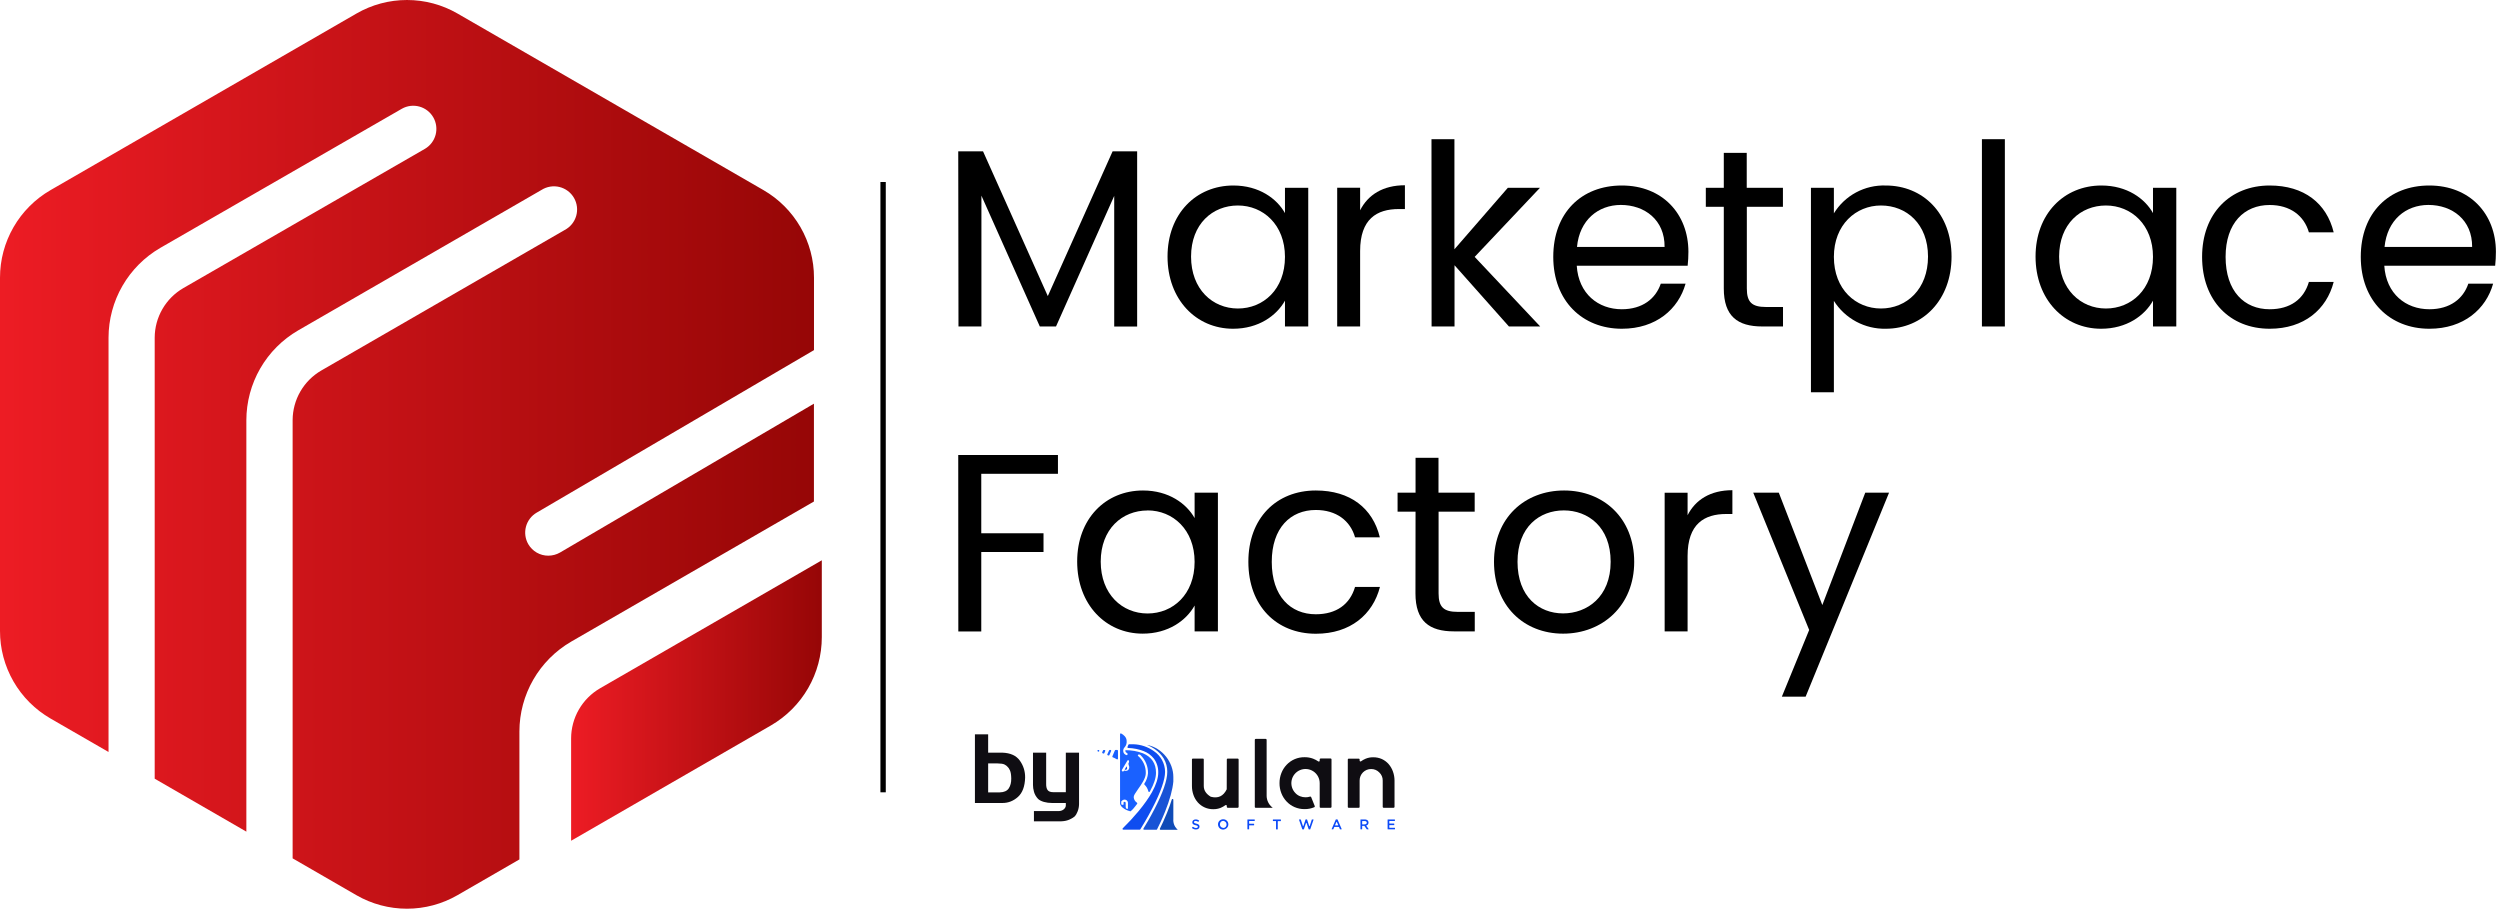 <svg width="467" height="170" viewBox="0 0 467 170" fill="none" xmlns="http://www.w3.org/2000/svg">
<path d="M179 28.271H183.632L195.731 55.31L207.834 28.271H212.419V60.993H208.135V36.593L197.263 60.986H194.236L183.329 36.548V60.986H179.044L179 28.271Z" fill="black"/>
<path d="M230.387 34.652C235.209 34.652 238.516 37.11 240.032 39.806V35.076H244.38V60.985H240.032V56.163C238.474 58.952 235.112 61.41 230.339 61.41C223.436 61.41 218.095 55.952 218.095 47.935C218.095 39.918 223.44 34.652 230.387 34.652ZM231.235 38.387C226.511 38.387 222.49 41.839 222.49 47.935C222.49 54.032 226.51 57.629 231.235 57.629C235.961 57.629 240.033 54.084 240.033 47.983C240.031 41.979 235.961 38.387 231.235 38.387Z" fill="black"/>
<path d="M254.071 60.986H249.787V35.074H254.071V39.281C255.538 36.398 258.325 34.606 262.439 34.606V39.051H261.305C257.191 39.051 254.071 40.893 254.071 46.896V60.986Z" fill="black"/>
<path d="M267.401 26H271.687V46.564L281.663 35.079H287.666L275.469 47.984L287.712 60.987H281.869L271.706 49.546V60.987H267.421L267.401 26Z" fill="black"/>
<path d="M302.963 61.41C295.589 61.41 290.15 56.21 290.15 47.982C290.15 39.755 295.397 34.652 302.963 34.652C310.529 34.652 315.394 39.947 315.394 47.039C315.395 47.907 315.348 48.775 315.254 49.638H294.537C294.868 54.885 298.553 57.767 302.951 57.767C306.827 57.767 309.285 55.785 310.232 52.995H314.863C313.539 57.721 309.379 61.41 302.963 61.41ZM294.584 46.128H310.945C310.992 41.063 307.209 38.282 302.764 38.282C298.553 38.294 295.055 41.083 294.583 46.128H294.584Z" fill="black"/>
<path d="M322.005 38.625H318.647V35.08H322.005V28.555H326.29V35.08H333.051V38.629H326.308V53.896C326.308 56.451 327.254 57.347 329.899 57.347H333.066V60.984H329.188C324.603 60.984 322.005 59.091 322.005 53.891V38.625Z" fill="black"/>
<path d="M352.257 34.652C359.206 34.652 364.548 39.852 364.548 47.935C364.548 56.018 359.207 61.41 352.257 61.41C350.331 61.449 348.428 60.99 346.731 60.078C345.034 59.167 343.6 57.833 342.569 56.206V73.272H338.284V35.076H342.569V39.852C343.581 38.207 345.01 36.859 346.712 35.946C348.414 35.033 350.327 34.586 352.257 34.652ZM351.361 38.387C346.686 38.387 342.569 41.979 342.569 47.982C342.569 54.083 346.679 57.628 351.361 57.628C356.133 57.628 360.153 54.036 360.153 47.934C360.153 41.832 356.133 38.387 351.361 38.387Z" fill="black"/>
<path d="M370.223 26H374.508V60.986H370.223V26Z" fill="black"/>
<path d="M392.538 34.652C397.357 34.652 400.668 37.11 402.179 39.806V35.076H406.531V60.985H402.179V56.163C400.621 58.952 397.263 61.41 392.485 61.41C385.587 61.41 380.241 55.952 380.241 47.935C380.241 39.918 385.588 34.652 392.538 34.652ZM393.387 38.387C388.663 38.387 384.642 41.839 384.642 47.935C384.642 54.032 388.662 57.629 393.387 57.629C398.113 57.629 402.179 54.084 402.179 47.983C402.179 41.979 398.117 38.387 393.387 38.387Z" fill="black"/>
<path d="M423.973 34.652C430.401 34.652 434.608 37.963 435.932 43.397H431.301C430.405 40.281 427.798 38.294 423.969 38.294C419.24 38.294 415.742 41.647 415.742 47.982C415.742 54.417 419.245 57.767 423.969 57.767C427.798 57.767 430.35 55.925 431.301 52.664H435.932C434.608 57.814 430.4 61.409 423.973 61.409C416.599 61.409 411.351 56.209 411.351 47.982C411.352 39.852 416.6 34.652 423.973 34.652Z" fill="black"/>
<path d="M453.801 61.41C446.427 61.41 440.992 56.21 440.992 47.982C440.992 39.755 446.239 34.652 453.801 34.652C461.363 34.652 466.235 39.947 466.235 47.039C466.236 47.907 466.19 48.775 466.095 49.638H445.386C445.717 54.885 449.406 57.767 453.801 57.767C457.696 57.767 460.139 55.785 461.082 52.995H465.714C464.393 57.721 460.232 61.41 453.801 61.41ZM445.434 46.128H461.795C461.841 41.063 458.063 38.282 453.614 38.282C449.406 38.294 445.928 41.083 445.433 46.128H445.434Z" fill="black"/>
<path d="M179 85H197.625V88.503H183.301V99.609H194.929V103.112H183.301V117.957H179.016L179 85Z" fill="black"/>
<path d="M213.508 91.623C218.33 91.623 221.641 94.084 223.153 96.777V92.036H227.505V117.94H223.153V113.117C221.595 115.906 218.237 118.365 213.459 118.365C206.561 118.365 201.216 112.931 201.216 104.894C201.216 96.857 206.56 91.623 213.508 91.623ZM214.36 95.358C209.631 95.358 205.615 98.81 205.615 104.91C205.615 111.011 209.631 114.598 214.36 114.598C219.09 114.598 223.152 111.053 223.152 104.957C223.152 98.934 219.089 95.344 214.36 95.344V95.358Z" fill="black"/>
<path d="M245.796 91.623C252.231 91.623 256.435 94.934 257.755 100.368H253.123C252.227 97.251 249.621 95.265 245.792 95.265C241.067 95.265 237.565 98.618 237.565 104.958C237.565 111.386 241.067 114.744 245.792 114.744C249.621 114.744 252.173 112.897 253.123 109.637H257.775C256.454 114.791 252.247 118.383 245.816 118.383C238.441 118.383 233.195 113.182 233.195 104.959C233.175 96.807 238.423 91.623 245.796 91.623Z" fill="black"/>
<path d="M264.425 95.581H261.067V92.036H264.425V85.511H268.71V92.036H275.471V95.581H268.728V110.851C268.728 113.402 269.674 114.298 272.319 114.298H275.486V117.94H271.591C267.006 117.94 264.408 116.047 264.408 110.853L264.425 95.581Z" fill="black"/>
<path d="M291.985 118.366C284.654 118.366 279.079 113.165 279.079 104.942C279.079 96.719 284.845 91.623 292.172 91.623C299.499 91.623 305.269 96.777 305.269 104.957C305.269 113.138 299.359 118.366 291.985 118.366ZM291.985 114.583C296.472 114.583 300.87 111.51 300.87 104.942C300.87 98.374 296.586 95.344 292.125 95.344C287.587 95.344 283.473 98.417 283.473 104.942C283.473 111.467 287.493 114.583 291.985 114.583Z" fill="black"/>
<path d="M315.242 117.941H310.957V92.037H315.242V96.244C316.708 93.361 319.5 91.569 323.61 91.569V96.014H322.476C318.363 96.014 315.242 97.857 315.242 103.863V117.941Z" fill="black"/>
<path d="M348.428 92.036H352.874L337.291 130.138H332.85L337.954 117.675L327.506 92.036H332.282L340.411 113.025L348.428 92.036Z" fill="black"/>
<path d="M187.231 140.596C188.749 140.648 189.842 141.146 190.51 142.09C191.178 143.027 191.506 144.082 191.494 145.254C191.447 146.906 190.996 148.113 190.141 148.875C189.291 149.631 188.321 150.006 187.231 150H182.116V137.177H184.586V140.596H187.231ZM184.586 142.608V148.014H186.774C187.56 147.996 188.113 147.747 188.436 147.267C188.758 146.78 188.913 146.165 188.901 145.421C188.89 144.741 188.811 144.24 188.664 143.918C188.518 143.596 188.374 143.376 188.233 143.259C188.087 143.083 187.891 142.934 187.645 142.811C187.398 142.682 186.971 142.614 186.361 142.608H184.586ZM195.423 140.596V146.405C195.411 146.915 195.499 147.305 195.687 147.574C195.88 147.844 196.231 147.979 196.741 147.979H199.097V140.596H201.566V150.22C201.555 150.7 201.467 151.148 201.303 151.564C201.139 151.98 200.969 152.282 200.793 152.47C200.611 152.651 200.298 152.848 199.853 153.059C199.407 153.275 198.88 153.396 198.271 153.419H193.138V151.512H197.761C198.177 151.494 198.502 151.377 198.736 151.16C198.971 150.949 199.091 150.718 199.097 150.466V150H196.539C195.994 150 195.481 149.933 195.001 149.798C194.521 149.657 194.157 149.47 193.911 149.235C193.548 148.849 193.296 148.415 193.155 147.935C193.021 147.448 192.956 147.018 192.962 146.643V140.596H195.423Z" fill="#0F0D12"/>
<path d="M210.085 143.755C210.121 143.776 210.16 143.791 210.2 143.797C210.241 143.803 210.283 143.8 210.323 143.79C210.362 143.78 210.4 143.761 210.432 143.736C210.465 143.711 210.492 143.68 210.512 143.644C210.578 143.549 210.532 143.38 210.454 143.135L210.085 143.755Z" fill="#0F4DF0"/>
<path d="M206.936 141.085L207.047 141.127C207.082 141.141 207.121 141.141 207.156 141.126C207.191 141.112 207.219 141.084 207.233 141.049L207.559 140.296C207.569 140.273 207.573 140.249 207.571 140.224C207.569 140.2 207.56 140.176 207.547 140.156C207.533 140.135 207.514 140.119 207.493 140.107C207.471 140.096 207.447 140.09 207.422 140.09H207.311C207.283 140.091 207.255 140.099 207.231 140.115C207.208 140.13 207.189 140.152 207.178 140.179L206.852 140.889C206.844 140.908 206.84 140.927 206.841 140.947C206.841 140.967 206.845 140.987 206.853 141.005C206.861 141.023 206.872 141.04 206.887 141.053C206.901 141.067 206.918 141.078 206.936 141.085Z" fill="#1A61FF"/>
<path d="M207.797 141.277C207.789 141.295 207.785 141.315 207.785 141.334C207.785 141.354 207.789 141.373 207.796 141.391C207.804 141.409 207.815 141.425 207.829 141.439C207.844 141.453 207.86 141.463 207.879 141.47L208.173 141.59C208.326 141.654 208.472 141.734 208.609 141.828C208.631 141.844 208.656 141.854 208.683 141.856C208.709 141.858 208.736 141.852 208.76 141.84C208.783 141.828 208.803 141.81 208.817 141.787C208.831 141.764 208.838 141.738 208.838 141.711V140.238C208.838 140.199 208.822 140.161 208.795 140.134C208.767 140.106 208.73 140.091 208.691 140.091H208.397C208.368 140.091 208.339 140.1 208.315 140.116C208.29 140.132 208.271 140.155 208.26 140.182L207.797 141.277Z" fill="#1A61FF"/>
<path d="M205.985 140.714L206.099 140.759C206.134 140.773 206.174 140.773 206.209 140.758C206.244 140.744 206.273 140.716 206.288 140.681L206.454 140.3C206.464 140.277 206.468 140.253 206.466 140.229C206.464 140.205 206.456 140.181 206.442 140.161C206.429 140.14 206.411 140.124 206.39 140.112C206.368 140.1 206.345 140.094 206.32 140.094H206.183C206.155 140.094 206.127 140.103 206.103 140.118C206.08 140.134 206.061 140.156 206.05 140.182L205.903 140.508C205.893 140.527 205.887 140.547 205.886 140.568C205.884 140.589 205.888 140.611 205.895 140.63C205.903 140.65 205.915 140.667 205.931 140.682C205.946 140.696 205.964 140.707 205.985 140.714Z" fill="#1A61FF"/>
<path d="M205.336 140.3C205.346 140.277 205.35 140.253 205.348 140.229C205.346 140.205 205.338 140.181 205.324 140.161C205.311 140.14 205.293 140.124 205.272 140.112C205.25 140.1 205.227 140.094 205.202 140.094H205.146C205.112 140.094 205.079 140.106 205.053 140.128C205.026 140.15 205.009 140.181 205.002 140.214C204.996 140.248 205.002 140.283 205.019 140.313C205.035 140.342 205.062 140.366 205.094 140.378L205.14 140.397C205.159 140.405 205.179 140.408 205.2 140.407C205.22 140.405 205.241 140.4 205.259 140.391C205.277 140.382 205.294 140.369 205.307 140.353C205.32 140.337 205.33 140.319 205.336 140.299V140.3Z" fill="#1A61FF"/>
<path d="M219.18 145.985V145.121C219.18 142.497 217.224 139.706 214.238 139.143C214.778 139.36 215.291 139.638 215.767 139.974C216.427 140.43 216.982 141.021 217.397 141.708C217.834 142.46 218.059 143.316 218.049 144.186C218.049 145.728 217.237 148.098 215.63 151.188C214.844 152.714 214.049 154.053 213.599 154.774C213.585 154.796 213.577 154.822 213.577 154.848C213.576 154.875 213.582 154.901 213.595 154.924C213.608 154.947 213.628 154.966 213.651 154.98C213.674 154.993 213.7 154.999 213.726 154.999H216.008C216.035 154.998 216.062 154.99 216.085 154.976C216.108 154.962 216.126 154.941 216.139 154.917C216.396 154.415 217.009 153.177 217.619 151.658C218.518 149.427 219.047 147.487 219.18 145.985Z" fill="#1853D6"/>
<path d="M217.635 144.182C217.631 143.411 217.436 142.653 217.068 141.976C216.7 141.298 216.17 140.723 215.526 140.3C214.416 139.511 213.099 139.068 211.738 139.026H210.917C210.884 139.027 210.853 139.039 210.827 139.059C210.802 139.08 210.784 139.108 210.777 139.14C210.741 139.268 210.689 139.392 210.623 139.508C210.612 139.53 210.606 139.554 210.606 139.579C210.607 139.604 210.614 139.628 210.626 139.65C210.638 139.671 210.656 139.689 210.677 139.702C210.698 139.715 210.723 139.722 210.747 139.723C211.746 139.753 212.731 139.953 213.662 140.316C214.4 140.605 215.049 141.083 215.542 141.702C216.101 142.465 216.389 143.392 216.361 144.336C216.361 145.353 215.973 146.569 215.207 147.951C214.89 148.512 214.545 149.056 214.173 149.581C214.155 149.613 214.134 149.643 214.111 149.673C213.697 150.262 213.228 150.875 212.706 151.505C211.768 152.63 210.774 153.707 209.727 154.732C209.706 154.752 209.692 154.778 209.687 154.806C209.681 154.835 209.683 154.864 209.694 154.891C209.705 154.918 209.723 154.941 209.747 154.957C209.771 154.973 209.799 154.982 209.828 154.983H212.893C212.917 154.983 212.942 154.977 212.964 154.965C212.985 154.953 213.003 154.935 213.016 154.914C213.365 154.357 214.32 152.795 215.266 150.963C216.814 147.989 217.635 145.633 217.635 144.182Z" fill="#0F4DF0"/>
<path d="M219.18 153.013V149.388C219.18 149.353 219.167 149.319 219.144 149.293C219.121 149.266 219.089 149.249 219.055 149.244C219.02 149.239 218.985 149.246 218.955 149.265C218.926 149.284 218.904 149.312 218.893 149.346C218.656 150.122 218.358 150.953 217.997 151.839C217.489 153.098 216.977 154.173 216.667 154.796C216.656 154.818 216.651 154.843 216.652 154.868C216.653 154.893 216.661 154.917 216.674 154.938C216.687 154.959 216.705 154.977 216.727 154.989C216.748 155.001 216.773 155.008 216.798 155.008H220.025L219.875 154.887C219.63 154.644 219.441 154.35 219.322 154.026C219.202 153.703 219.153 153.357 219.18 153.013Z" fill="#0F4BB7"/>
<path d="M214.841 147.758C215.572 146.454 215.94 145.294 215.94 144.348C215.94 142.611 215.122 141.392 213.502 140.717C212.456 140.317 211.342 140.12 210.222 140.137C210.221 140.168 210.221 140.2 210.222 140.231C210.217 140.303 210.231 140.374 210.264 140.438C210.297 140.502 210.347 140.556 210.408 140.593L210.552 140.678C210.575 140.692 210.594 140.712 210.607 140.736C210.62 140.76 210.625 140.787 210.623 140.815V140.925C210.622 140.947 210.615 140.968 210.604 140.987C210.594 141.006 210.579 141.022 210.561 141.035C210.543 141.047 210.523 141.055 210.502 141.059C210.48 141.063 210.458 141.062 210.437 141.056C210.254 141.012 210.091 140.906 209.977 140.756C209.863 140.605 209.804 140.42 209.812 140.231C209.817 139.986 209.916 139.753 210.089 139.579C210.227 139.422 210.331 139.238 210.394 139.039C210.458 138.84 210.479 138.63 210.457 138.422C210.457 137.708 209.88 137.255 209.44 137.017C209.418 137.005 209.392 136.999 209.367 137C209.342 137.001 209.317 137.008 209.295 137.021C209.274 137.034 209.256 137.053 209.243 137.075C209.231 137.097 209.225 137.122 209.225 137.147V150.033C209.225 150.897 210.708 151.474 211.119 151.549C211.137 151.552 211.156 151.552 211.175 151.548C211.193 151.544 211.211 151.537 211.226 151.526C211.519 151.279 211.782 150.998 212.008 150.688C212.162 150.496 212.308 150.307 212.419 150.156C212.443 150.125 212.453 150.086 212.447 150.048C212.442 150.009 212.421 149.974 212.39 149.951C212.212 149.838 212.063 149.684 211.956 149.502C211.849 149.32 211.787 149.115 211.774 148.905C211.774 148.579 212.068 148.152 212.582 147.421C213.234 146.505 214.033 145.368 214.033 144.432C214.048 143.824 213.928 143.22 213.68 142.664C213.433 142.108 213.064 141.614 212.602 141.218C212.581 141.203 212.566 141.182 212.556 141.158C212.546 141.135 212.543 141.109 212.546 141.083C212.549 141.058 212.559 141.034 212.575 141.014C212.59 140.993 212.611 140.977 212.634 140.967C212.701 140.94 212.774 140.932 212.845 140.945C212.916 140.958 212.982 140.99 213.035 141.039C213.492 141.477 213.853 142.004 214.097 142.588C214.34 143.172 214.46 143.8 214.45 144.432C214.393 145.133 214.156 145.806 213.762 146.388C213.746 146.417 213.739 146.451 213.744 146.484C213.749 146.517 213.764 146.547 213.788 146.57C214.149 146.908 214.401 147.346 214.512 147.828C214.518 147.857 214.533 147.884 214.555 147.904C214.576 147.925 214.603 147.938 214.633 147.942C214.662 147.947 214.692 147.942 214.719 147.93C214.745 147.917 214.768 147.896 214.782 147.87C214.809 147.846 214.809 147.797 214.841 147.758ZM210.695 150.969C210.696 150.995 210.689 151.021 210.676 151.044C210.663 151.067 210.644 151.087 210.621 151.1C210.597 151.113 210.571 151.119 210.545 151.119C210.518 151.118 210.492 151.11 210.47 151.096C210.41 151.056 210.36 151.002 210.326 150.938C210.293 150.874 210.276 150.803 210.278 150.731V149.991C210.278 149.962 210.272 149.934 210.26 149.907C210.249 149.881 210.232 149.857 210.211 149.837C210.19 149.818 210.165 149.803 210.138 149.793C210.11 149.784 210.081 149.78 210.053 149.782C210.016 149.785 209.981 149.798 209.951 149.818C209.92 149.839 209.896 149.866 209.879 149.899C209.862 149.932 209.854 149.968 209.856 150.005C209.857 150.041 209.868 150.077 209.887 150.108C209.9 150.131 209.907 150.156 209.907 150.183C209.907 150.209 209.9 150.234 209.887 150.257C209.874 150.28 209.856 150.299 209.833 150.312C209.811 150.325 209.785 150.333 209.759 150.333H209.593C209.555 150.332 209.518 150.316 209.491 150.289C209.465 150.262 209.45 150.225 209.45 150.186V149.752C209.45 149.715 209.464 149.679 209.489 149.651C210.03 149.077 210.701 149.459 210.701 149.977L210.695 150.969ZM210.848 143.713C210.764 143.844 210.634 143.94 210.484 143.981C210.333 144.023 210.173 144.007 210.033 143.938C209.99 143.963 209.953 143.996 209.922 144.036C209.902 144.061 209.877 144.081 209.848 144.095C209.82 144.109 209.788 144.117 209.756 144.117C209.715 144.118 209.674 144.107 209.639 144.084C209.595 144.055 209.564 144.009 209.552 143.957C209.541 143.905 209.549 143.85 209.577 143.804L210.607 142.067C210.62 142.044 210.638 142.025 210.661 142.011C210.684 141.998 210.709 141.991 210.736 141.991C210.762 141.991 210.788 141.998 210.811 142.011C210.833 142.025 210.852 142.044 210.864 142.067C210.898 142.128 210.916 142.197 210.916 142.268C210.916 142.338 210.898 142.407 210.864 142.468L210.808 142.559C210.756 142.657 210.808 142.81 210.861 142.973C210.918 143.089 210.946 143.216 210.944 143.345C210.941 143.473 210.909 143.6 210.848 143.713Z" fill="#1A61FF"/>
<path d="M223.405 154.946C223.266 154.947 223.128 154.922 222.997 154.874C222.879 154.83 222.768 154.766 222.671 154.685C222.662 154.675 222.657 154.662 222.657 154.649C222.657 154.636 222.662 154.623 222.671 154.613L222.802 154.457C222.812 154.448 222.824 154.444 222.838 154.444C222.851 154.444 222.863 154.448 222.873 154.457C222.944 154.516 223.022 154.565 223.105 154.603C223.207 154.649 223.319 154.67 223.431 154.665C223.515 154.67 223.598 154.649 223.669 154.603C223.696 154.585 223.719 154.56 223.734 154.53C223.75 154.5 223.758 154.467 223.757 154.434C223.757 154.404 223.751 154.374 223.741 154.346C223.724 154.317 223.702 154.293 223.675 154.274C223.636 154.247 223.594 154.226 223.548 154.212C223.48 154.189 223.41 154.169 223.34 154.154C223.25 154.133 223.162 154.107 223.076 154.075C223.007 154.049 222.942 154.014 222.883 153.971C222.832 153.929 222.791 153.877 222.763 153.818C222.735 153.75 222.721 153.676 222.723 153.603C222.723 153.528 222.739 153.453 222.769 153.384C222.8 153.32 222.845 153.264 222.899 153.218C222.957 153.168 223.025 153.13 223.098 153.107C223.18 153.08 223.266 153.067 223.352 153.068C223.477 153.067 223.6 153.087 223.718 153.127C223.812 153.162 223.901 153.21 223.982 153.27C223.991 153.28 223.996 153.293 223.996 153.306C223.996 153.32 223.991 153.332 223.982 153.342L223.864 153.505C223.86 153.51 223.855 153.514 223.849 153.516C223.843 153.519 223.837 153.521 223.83 153.521C223.824 153.521 223.817 153.519 223.811 153.516C223.805 153.514 223.8 153.51 223.796 153.505C223.73 153.461 223.66 153.424 223.587 153.394C223.507 153.362 223.422 153.346 223.336 153.345C223.258 153.342 223.18 153.363 223.115 153.407C223.09 153.425 223.071 153.449 223.057 153.476C223.043 153.503 223.036 153.533 223.036 153.564C223.036 153.596 223.042 153.628 223.053 153.658C223.069 153.687 223.093 153.712 223.121 153.73C223.163 153.756 223.208 153.777 223.255 153.792L223.473 153.854C223.561 153.875 223.647 153.902 223.731 153.935C223.8 153.961 223.864 153.998 223.92 154.046C223.967 154.087 224.005 154.138 224.031 154.196C224.058 154.259 224.071 154.326 224.07 154.395C224.072 154.472 224.057 154.549 224.026 154.619C223.994 154.69 223.947 154.753 223.888 154.802C223.827 154.853 223.755 154.889 223.679 154.91C223.59 154.936 223.498 154.948 223.405 154.946Z" fill="#0C4AF7"/>
<path d="M228.5 154.968C228.366 154.97 228.233 154.944 228.109 154.893C227.994 154.847 227.891 154.777 227.805 154.688C227.721 154.602 227.653 154.5 227.607 154.388C227.552 154.263 227.523 154.127 227.522 153.99C227.522 153.864 227.547 153.739 227.594 153.622C227.641 153.509 227.709 153.406 227.796 153.319C227.882 153.229 227.987 153.159 228.102 153.114C228.225 153.061 228.357 153.034 228.49 153.035C228.624 153.034 228.757 153.06 228.881 153.11C228.994 153.159 229.097 153.229 229.184 153.316C229.27 153.403 229.338 153.506 229.383 153.619C229.431 153.736 229.455 153.861 229.455 153.987C229.455 154.113 229.431 154.239 229.383 154.356C229.336 154.469 229.267 154.572 229.181 154.659C229.094 154.748 228.99 154.819 228.875 154.867C228.757 154.925 228.63 154.959 228.5 154.968ZM228.5 154.672C228.586 154.672 228.672 154.654 228.751 154.62C228.825 154.587 228.892 154.54 228.947 154.48C229.003 154.42 229.047 154.349 229.074 154.271C229.107 154.191 229.123 154.106 229.123 154.02C229.123 153.933 229.106 153.847 229.074 153.766C229.046 153.688 229.003 153.618 228.947 153.557C228.89 153.498 228.823 153.45 228.748 153.417C228.672 153.373 228.588 153.346 228.5 153.339C228.414 153.338 228.329 153.354 228.249 153.388C228.175 153.42 228.108 153.468 228.053 153.528C227.997 153.588 227.954 153.659 227.926 153.736C227.894 153.817 227.878 153.904 227.88 153.991C227.878 154.077 227.894 154.164 227.926 154.245C227.953 154.322 227.997 154.393 228.053 154.453C228.109 154.514 228.177 154.561 228.252 154.593C228.33 154.627 228.415 154.644 228.5 154.642V154.672Z" fill="#0C4AF7"/>
<path d="M233.064 153.075H234.335C234.348 153.075 234.36 153.08 234.37 153.089C234.379 153.098 234.384 153.11 234.384 153.123V153.316C234.384 153.329 234.379 153.342 234.37 153.352C234.361 153.361 234.348 153.367 234.335 153.368H233.39C233.376 153.368 233.364 153.373 233.354 153.382C233.344 153.391 233.338 153.404 233.337 153.417V153.824C233.337 153.838 233.343 153.851 233.353 153.861C233.363 153.871 233.376 153.876 233.39 153.876H234.218C234.231 153.876 234.244 153.881 234.253 153.89C234.263 153.9 234.269 153.912 234.27 153.925V154.118C234.27 154.132 234.264 154.145 234.255 154.155C234.245 154.164 234.231 154.17 234.218 154.17H233.39C233.376 154.17 233.364 154.175 233.354 154.184C233.344 154.193 233.338 154.205 233.337 154.219V154.871C233.337 154.884 233.332 154.896 233.323 154.905C233.314 154.914 233.302 154.92 233.289 154.92H233.064C233.051 154.92 233.038 154.914 233.029 154.905C233.02 154.896 233.015 154.884 233.015 154.871V153.123C233.015 153.11 233.02 153.098 233.029 153.089C233.038 153.08 233.051 153.075 233.064 153.075Z" fill="#0C4AF7"/>
<path d="M238.308 153.374H237.826C237.813 153.374 237.8 153.369 237.79 153.36C237.781 153.351 237.775 153.339 237.774 153.326V153.123C237.775 153.11 237.781 153.098 237.79 153.089C237.8 153.08 237.813 153.074 237.826 153.075H239.221C239.235 153.074 239.247 153.08 239.257 153.089C239.267 153.098 239.273 153.11 239.273 153.123V153.339C239.273 153.352 239.267 153.364 239.257 153.373C239.247 153.382 239.235 153.387 239.221 153.387H238.739C238.725 153.387 238.712 153.393 238.702 153.403C238.692 153.413 238.687 153.426 238.687 153.44V154.884C238.687 154.897 238.681 154.909 238.672 154.918C238.663 154.927 238.651 154.933 238.638 154.933H238.41C238.397 154.933 238.384 154.927 238.375 154.918C238.366 154.909 238.361 154.897 238.361 154.884V153.426C238.361 153.412 238.355 153.399 238.345 153.389C238.336 153.379 238.322 153.374 238.308 153.374Z" fill="#0C4AF7"/>
<path d="M242.706 153.075H242.95C242.961 153.074 242.972 153.078 242.981 153.084C242.99 153.091 242.996 153.1 242.999 153.11L243.381 154.297C243.383 154.307 243.389 154.317 243.398 154.323C243.407 154.33 243.417 154.333 243.428 154.333C243.439 154.333 243.449 154.33 243.458 154.323C243.466 154.317 243.472 154.307 243.475 154.297L243.869 153.104C243.873 153.094 243.879 153.085 243.888 153.078C243.897 153.072 243.907 153.068 243.918 153.068H244.117C244.128 153.068 244.138 153.072 244.147 153.078C244.156 153.085 244.163 153.094 244.166 153.104L244.56 154.297C244.563 154.307 244.569 154.317 244.578 154.323C244.586 154.33 244.597 154.333 244.608 154.333C244.618 154.333 244.629 154.33 244.637 154.323C244.646 154.317 244.652 154.307 244.655 154.297L245.04 153.11C245.042 153.1 245.048 153.091 245.056 153.085C245.065 153.079 245.075 153.075 245.085 153.075H245.32C245.328 153.075 245.335 153.077 245.342 153.08C245.349 153.084 245.355 153.089 245.359 153.095C245.364 153.102 245.367 153.109 245.368 153.117C245.369 153.125 245.368 153.133 245.365 153.14L244.759 154.9C244.755 154.91 244.748 154.918 244.74 154.924C244.731 154.93 244.721 154.933 244.71 154.933H244.502C244.492 154.933 244.482 154.929 244.474 154.924C244.466 154.918 244.459 154.91 244.456 154.9L244.062 153.746C244.058 153.736 244.051 153.727 244.043 153.721C244.034 153.715 244.023 153.712 244.013 153.712C244.002 153.712 243.992 153.715 243.983 153.721C243.974 153.727 243.967 153.736 243.964 153.746L243.569 154.9C243.566 154.91 243.56 154.918 243.552 154.924C243.543 154.929 243.534 154.933 243.524 154.933H243.315C243.305 154.933 243.294 154.93 243.286 154.924C243.277 154.918 243.27 154.91 243.266 154.9L242.66 153.14C242.657 153.133 242.656 153.125 242.657 153.117C242.658 153.109 242.661 153.102 242.666 153.095C242.67 153.089 242.676 153.084 242.683 153.08C242.69 153.077 242.698 153.075 242.705 153.075H242.706Z" fill="#0C4AF7"/>
<path d="M249.571 153.062H249.806C249.816 153.062 249.826 153.064 249.834 153.07C249.843 153.075 249.85 153.082 249.855 153.091L250.621 154.852C250.624 154.86 250.625 154.867 250.625 154.875C250.624 154.883 250.621 154.891 250.616 154.898C250.612 154.905 250.606 154.91 250.598 154.914C250.591 154.918 250.583 154.921 250.575 154.921H250.34C250.331 154.921 250.321 154.918 250.313 154.912C250.304 154.907 250.298 154.9 250.295 154.891L250.132 154.505C250.128 154.496 250.122 154.489 250.114 154.483C250.106 154.478 250.096 154.476 250.086 154.477H249.281C249.271 154.477 249.261 154.478 249.252 154.484C249.243 154.489 249.237 154.496 249.232 154.505L249.069 154.891C249.066 154.9 249.059 154.907 249.051 154.912C249.043 154.918 249.033 154.921 249.023 154.921H248.802C248.794 154.921 248.786 154.918 248.778 154.914C248.771 154.91 248.765 154.905 248.76 154.898C248.756 154.891 248.753 154.883 248.752 154.875C248.752 154.867 248.753 154.86 248.756 154.852L249.522 153.091C249.527 153.082 249.534 153.075 249.543 153.07C249.551 153.064 249.561 153.062 249.571 153.062ZM249.972 154.118L249.731 153.559C249.727 153.549 249.721 153.54 249.713 153.535C249.705 153.529 249.695 153.526 249.685 153.526C249.675 153.526 249.666 153.529 249.657 153.535C249.649 153.54 249.643 153.549 249.639 153.559L249.398 154.118C249.395 154.125 249.394 154.133 249.394 154.142C249.395 154.15 249.398 154.158 249.402 154.164C249.407 154.171 249.413 154.177 249.42 154.181C249.428 154.184 249.436 154.186 249.444 154.186H249.926C249.935 154.186 249.943 154.184 249.95 154.181C249.957 154.177 249.963 154.171 249.968 154.164C249.972 154.158 249.975 154.15 249.976 154.142C249.977 154.133 249.975 154.125 249.972 154.118Z" fill="#0C4AF7"/>
<path d="M254.131 153.124C254.132 153.11 254.138 153.098 254.148 153.089C254.157 153.08 254.17 153.075 254.183 153.075H254.956C255.06 153.073 255.164 153.089 255.262 153.124C255.347 153.152 255.423 153.199 255.487 153.26C255.537 153.31 255.576 153.37 255.601 153.436C255.628 153.507 255.641 153.582 255.64 153.658C255.642 153.728 255.631 153.797 255.608 153.863C255.587 153.922 255.556 153.976 255.516 154.023C255.478 154.071 255.432 154.112 255.379 154.144C255.324 154.177 255.263 154.203 255.2 154.219L255.64 154.838C255.646 154.845 255.649 154.854 255.65 154.863C255.651 154.872 255.649 154.881 255.645 154.889C255.641 154.898 255.635 154.904 255.627 154.909C255.619 154.914 255.61 154.917 255.601 154.916H255.344C255.336 154.917 255.328 154.915 255.32 154.912C255.313 154.908 255.307 154.903 255.302 154.897L254.862 154.274H254.503C254.497 154.274 254.49 154.276 254.484 154.278C254.478 154.28 254.473 154.284 254.469 154.289C254.464 154.293 254.46 154.299 254.458 154.304C254.456 154.31 254.454 154.317 254.454 154.323V154.868C254.453 154.881 254.448 154.894 254.438 154.903C254.428 154.912 254.415 154.917 254.402 154.917H254.183C254.17 154.917 254.157 154.912 254.147 154.903C254.138 154.894 254.132 154.881 254.131 154.868V153.124ZM254.929 153.991C255.029 153.996 255.127 153.966 255.206 153.906C255.24 153.879 255.267 153.845 255.285 153.806C255.303 153.767 255.312 153.724 255.311 153.681C255.314 153.638 255.306 153.594 255.288 153.554C255.271 153.515 255.244 153.48 255.21 153.453C255.126 153.396 255.027 153.368 254.926 153.375H254.502C254.489 153.375 254.477 153.38 254.468 153.389C254.458 153.398 254.453 153.41 254.453 153.423V153.945C254.453 153.958 254.458 153.971 254.467 153.981C254.476 153.99 254.489 153.996 254.502 153.997L254.929 153.991Z" fill="#0C4AF7"/>
<path d="M259.252 153.075H260.517C260.53 153.075 260.543 153.08 260.553 153.089C260.562 153.098 260.568 153.11 260.569 153.123V153.316C260.569 153.33 260.564 153.343 260.554 153.353C260.544 153.362 260.531 153.368 260.517 153.368H259.575C259.562 153.368 259.549 153.373 259.539 153.382C259.529 153.391 259.524 153.404 259.523 153.417V153.792C259.524 153.805 259.529 153.817 259.539 153.827C259.549 153.836 259.562 153.841 259.575 153.841H260.4C260.413 153.841 260.425 153.847 260.434 153.857C260.443 153.867 260.448 153.88 260.448 153.893V154.085C260.448 154.098 260.443 154.111 260.434 154.12C260.425 154.129 260.413 154.134 260.4 154.134H259.575C259.561 154.134 259.548 154.14 259.538 154.149C259.528 154.159 259.523 154.172 259.523 154.186V154.577C259.523 154.591 259.528 154.605 259.538 154.614C259.548 154.624 259.561 154.63 259.575 154.63H260.53C260.543 154.63 260.556 154.635 260.566 154.644C260.575 154.653 260.581 154.665 260.582 154.679V154.871C260.581 154.884 260.575 154.897 260.566 154.906C260.556 154.915 260.543 154.92 260.53 154.92H259.252C259.239 154.92 259.227 154.915 259.218 154.905C259.208 154.896 259.203 154.884 259.203 154.871V153.123C259.203 153.117 259.205 153.111 259.207 153.105C259.21 153.099 259.213 153.093 259.218 153.089C259.222 153.084 259.228 153.081 259.234 153.078C259.24 153.076 259.246 153.075 259.252 153.075Z" fill="#0C4AF7"/>
<path d="M229.152 147.367C229.157 147.391 229.157 147.417 229.152 147.442C228.526 148.726 227.539 149.191 226.192 148.837C226.174 148.832 226.158 148.824 226.143 148.814C225.289 148.296 224.865 147.631 224.865 146.819V141.867C224.865 141.846 224.861 141.824 224.853 141.804C224.844 141.784 224.832 141.766 224.816 141.751C224.801 141.736 224.783 141.724 224.762 141.716C224.742 141.708 224.721 141.704 224.699 141.704H222.821C222.8 141.704 222.778 141.708 222.758 141.716C222.738 141.724 222.72 141.736 222.704 141.751C222.689 141.766 222.676 141.784 222.668 141.804C222.66 141.824 222.655 141.846 222.655 141.867V146.819C222.652 147.395 222.749 147.968 222.942 148.511C223.12 149.018 223.394 149.487 223.751 149.89C224.114 150.297 224.561 150.622 225.061 150.84C225.561 151.059 226.103 151.167 226.649 151.158C227.128 151.165 227.603 151.075 228.047 150.894C228.353 150.764 228.642 150.6 228.911 150.405C228.935 150.387 228.964 150.377 228.994 150.375C229.024 150.373 229.054 150.379 229.08 150.393C229.107 150.407 229.129 150.427 229.145 150.453C229.16 150.479 229.168 150.508 229.168 150.538V150.731C229.168 150.774 229.185 150.815 229.216 150.846C229.247 150.876 229.288 150.894 229.331 150.894H231.212C231.255 150.894 231.297 150.876 231.327 150.846C231.358 150.815 231.375 150.774 231.375 150.731V141.867C231.375 141.824 231.358 141.783 231.327 141.752C231.297 141.722 231.255 141.704 231.212 141.704H229.331C229.31 141.704 229.289 141.709 229.269 141.717C229.249 141.725 229.231 141.737 229.216 141.752C229.201 141.767 229.189 141.785 229.181 141.805C229.172 141.825 229.168 141.846 229.168 141.867L229.152 147.367Z" fill="#0F0D12"/>
<path d="M246.52 142.099C246.52 142.129 246.512 142.158 246.497 142.184C246.482 142.209 246.46 142.23 246.434 142.244C246.408 142.259 246.378 142.265 246.349 142.264C246.319 142.262 246.29 142.253 246.266 142.236C245.96 142.028 245.632 141.856 245.288 141.721C244.776 141.53 244.233 141.437 243.687 141.447C243.062 141.438 242.441 141.559 241.864 141.802C241.288 142.046 240.769 142.407 240.339 142.862C239.917 143.309 239.585 143.834 239.361 144.407C239.125 145.011 239.007 145.655 239.013 146.304C239.008 146.945 239.126 147.582 239.361 148.178C239.584 148.752 239.916 149.277 240.339 149.724C240.757 150.167 241.26 150.521 241.819 150.763C242.409 151.019 243.045 151.148 243.687 151.141C244.315 151.153 244.939 151.031 245.516 150.783C245.553 150.765 245.583 150.734 245.598 150.695C245.613 150.656 245.613 150.613 245.597 150.574L244.925 148.899C244.909 148.859 244.877 148.827 244.838 148.81C244.799 148.792 244.754 148.79 244.713 148.804C244.442 148.894 244.158 148.938 243.872 148.935C243.522 148.936 243.174 148.869 242.849 148.739C242.525 148.612 242.234 148.415 241.995 148.162C241.688 147.853 241.462 147.473 241.337 147.056C241.211 146.639 241.191 146.198 241.277 145.771C241.363 145.344 241.553 144.945 241.831 144.609C242.108 144.274 242.464 144.011 242.866 143.846C243.269 143.681 243.707 143.617 244.14 143.661C244.573 143.705 244.989 143.855 245.35 144.098C245.711 144.341 246.007 144.67 246.211 145.054C246.415 145.439 246.521 145.868 246.519 146.304V150.73C246.519 150.752 246.524 150.773 246.532 150.793C246.54 150.813 246.552 150.831 246.567 150.846C246.582 150.861 246.6 150.873 246.62 150.881C246.64 150.89 246.661 150.894 246.683 150.894H248.564C248.607 150.894 248.648 150.877 248.679 150.846C248.709 150.816 248.727 150.774 248.727 150.731V141.848C248.727 141.805 248.709 141.763 248.679 141.733C248.648 141.702 248.607 141.685 248.564 141.685H246.683C246.64 141.686 246.599 141.703 246.568 141.734C246.538 141.764 246.521 141.805 246.52 141.848V142.099Z" fill="#0F0D12"/>
<path d="M260.198 144.114C260.017 143.604 259.743 143.133 259.389 142.725C259.038 142.328 258.609 142.008 258.128 141.786C257.614 141.561 257.058 141.45 256.498 141.46C256.018 141.453 255.542 141.544 255.099 141.727C254.793 141.855 254.504 142.018 254.236 142.213C254.211 142.23 254.183 142.241 254.153 142.243C254.124 142.245 254.094 142.239 254.068 142.226C254.041 142.212 254.019 142.192 254.003 142.167C253.987 142.141 253.979 142.112 253.978 142.083V141.881C253.978 141.859 253.974 141.837 253.966 141.817C253.957 141.797 253.945 141.779 253.929 141.764C253.914 141.749 253.896 141.737 253.875 141.729C253.855 141.721 253.834 141.717 253.812 141.718H251.934C251.913 141.717 251.891 141.721 251.871 141.729C251.851 141.737 251.833 141.749 251.817 141.764C251.802 141.779 251.789 141.797 251.781 141.817C251.773 141.837 251.768 141.859 251.768 141.881V150.731C251.768 150.752 251.773 150.774 251.781 150.794C251.789 150.814 251.802 150.832 251.817 150.847C251.833 150.862 251.851 150.874 251.871 150.882C251.891 150.89 251.913 150.894 251.934 150.894H253.812C253.834 150.894 253.855 150.89 253.875 150.882C253.896 150.874 253.914 150.862 253.929 150.847C253.945 150.832 253.957 150.814 253.966 150.794C253.974 150.774 253.978 150.752 253.978 150.731V145.805C253.976 145.522 254.03 145.241 254.137 144.979C254.244 144.717 254.402 144.478 254.603 144.278C254.803 144.078 255.041 143.92 255.303 143.812C255.566 143.705 255.846 143.651 256.13 143.654C256.411 143.65 256.689 143.703 256.949 143.811C257.209 143.919 257.443 144.078 257.639 144.28C257.85 144.473 258.017 144.709 258.129 144.973C258.242 145.236 258.297 145.52 258.291 145.806V150.731C258.291 150.775 258.308 150.816 258.339 150.847C258.369 150.877 258.411 150.894 258.454 150.894H260.335C260.378 150.894 260.419 150.877 260.45 150.847C260.48 150.816 260.498 150.775 260.498 150.731V145.805C260.496 145.228 260.395 144.656 260.198 144.114Z" fill="#0F0D12"/>
<path d="M236.607 148.693V144.622V138.187C236.606 138.144 236.588 138.102 236.557 138.072C236.526 138.041 236.484 138.024 236.441 138.024H234.563C234.519 138.024 234.478 138.041 234.447 138.072C234.415 138.102 234.398 138.144 234.397 138.187V150.731C234.397 150.753 234.401 150.774 234.409 150.794C234.418 150.814 234.43 150.832 234.446 150.848C234.461 150.863 234.479 150.875 234.5 150.883C234.52 150.891 234.541 150.895 234.563 150.894H237.748C237.699 150.859 237.652 150.821 237.608 150.78C237.303 150.523 237.056 150.204 236.883 149.844C236.711 149.484 236.617 149.092 236.607 148.693Z" fill="#0F0D12"/>
<path d="M98.691 101.666C99.072 102.317 99.616 102.857 100.271 103.231C100.925 103.606 101.666 103.803 102.42 103.801C103.187 103.799 103.939 103.598 104.605 103.217L152.042 75.407V93.682L106.697 119.856C103.759 121.562 101.32 124.009 99.623 126.952C97.926 129.895 97.031 133.232 97.026 136.629V160.54L85.455 167.222C82.584 168.876 79.329 169.747 76.016 169.747C72.702 169.747 69.447 168.876 66.576 167.222L54.663 160.341V78.461C54.672 76.586 55.171 74.746 56.111 73.123C57.051 71.5 58.399 70.151 60.021 69.21L105.483 42.964C106 42.694 106.456 42.321 106.825 41.869C107.195 41.418 107.468 40.896 107.631 40.336C107.793 39.776 107.841 39.188 107.77 38.609C107.7 38.03 107.513 37.471 107.221 36.966C106.929 36.461 106.538 36.02 106.071 35.67C105.605 35.32 105.072 35.068 104.506 34.929C103.939 34.79 103.35 34.767 102.775 34.862C102.199 34.956 101.649 35.166 101.156 35.478L55.69 61.723C52.752 63.429 50.313 65.876 48.616 68.819C46.919 71.762 46.024 75.099 46.019 78.496V155.352L28.897 145.46V63.067C28.904 61.192 29.401 59.352 30.34 57.729C31.279 56.106 32.626 54.757 34.248 53.816L79.394 27.792C80.373 27.214 81.084 26.272 81.374 25.173C81.663 24.073 81.507 22.903 80.94 21.918C80.372 20.932 79.439 20.21 78.343 19.908C77.246 19.607 76.075 19.749 75.083 20.305L29.945 46.305C27.008 48.011 24.57 50.456 22.873 53.398C21.176 56.34 20.28 59.675 20.274 63.071V140.471L9.443 134.223C6.569 132.566 4.183 130.181 2.525 127.307C0.867 124.434 -0.004 121.174 1.44113e-05 117.856V51.88C-0.002 48.563 0.87 45.304 2.528 42.431C4.185 39.558 6.57 37.172 9.443 35.513L66.587 2.529C69.457 0.872 72.713 0 76.026 0C79.341 0 82.596 0.872 85.466 2.529L142.617 35.513C145.488 37.173 147.871 39.56 149.528 42.433C151.184 45.306 152.055 48.564 152.053 51.88V65.401L100.243 95.766C99.256 96.344 98.538 97.29 98.248 98.396C97.957 99.502 98.116 100.678 98.691 101.666Z" fill="url(#paint0_linear)"/>
<path d="M112.09 128.573L153.514 104.662V119.016C153.514 122.363 152.634 125.65 150.961 128.548C149.288 131.447 146.882 133.854 143.984 135.527L106.684 157.053V137.945C106.686 136.047 107.186 134.182 108.135 132.537C109.084 130.892 110.447 129.526 112.09 128.573Z" fill="url(#paint1_linear)"/>
<path d="M164.963 33.998V148.003" stroke="black"/>
<defs>
<linearGradient id="paint0_linear" x1="1.44113e-05" y1="84.874" x2="152.053" y2="84.874" gradientUnits="userSpaceOnUse">
<stop stop-color="#ED1C24"/>
<stop offset="1" stop-color="#960606"/>
</linearGradient>
<linearGradient id="paint1_linear" x1="106.684" y1="130.858" x2="153.514" y2="130.858" gradientUnits="userSpaceOnUse">
<stop stop-color="#ED1C24"/>
<stop offset="1" stop-color="#960606"/>
</linearGradient>
</defs>
</svg>
